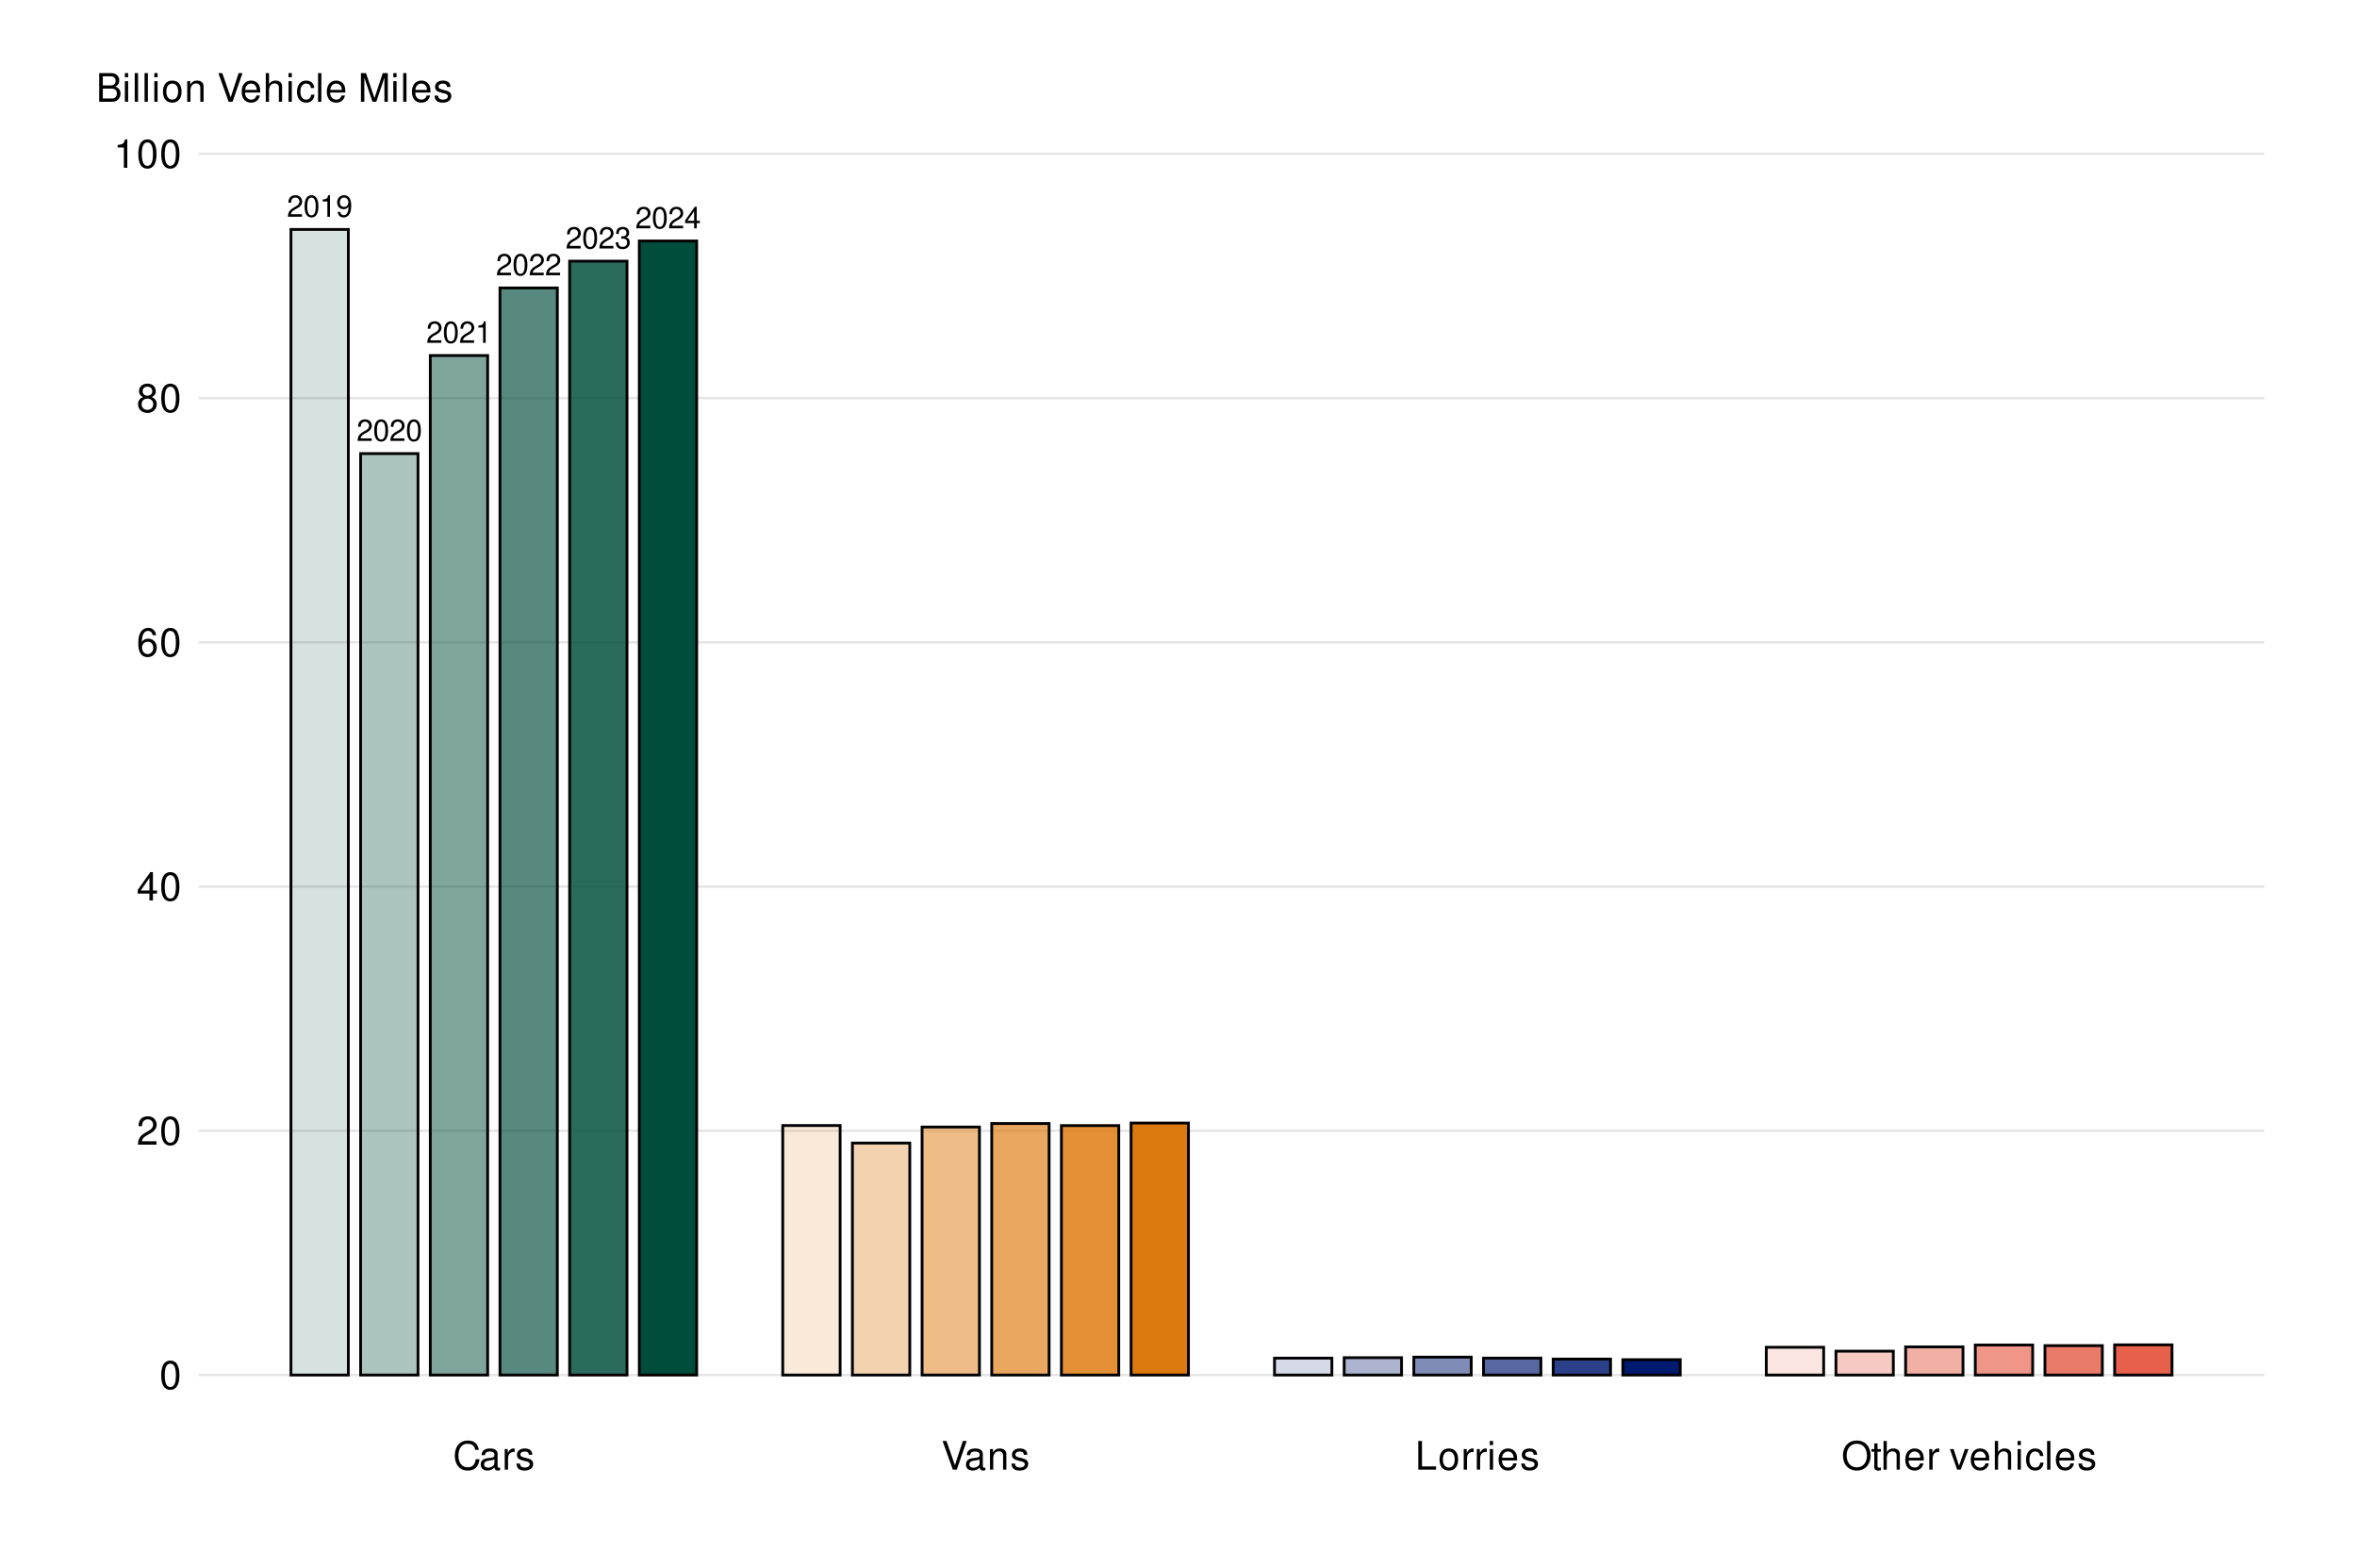 <?xml version="1.0" encoding="UTF-8"?>
<svg xmlns="http://www.w3.org/2000/svg" xmlns:xlink="http://www.w3.org/1999/xlink" width="720pt" height="479pt" viewBox="0 0 720 479" version="1.1">
<defs>
<g>
<symbol overflow="visible" id="glyph0-0">
<path style="stroke:none;" d=""/>
</symbol>
<symbol overflow="visible" id="glyph0-1">
<path style="stroke:none;" d="M 4.609 -0.797 L 1.219 -0.797 C 1.297 -1.344 1.578 -1.688 2.375 -2.172 L 3.281 -2.672 C 4.188 -3.172 4.656 -3.859 4.656 -4.656 C 4.656 -5.203 4.438 -5.719 4.047 -6.078 C 3.672 -6.422 3.203 -6.594 2.594 -6.594 C 1.766 -6.594 1.156 -6.297 0.797 -5.734 C 0.578 -5.391 0.469 -4.969 0.453 -4.312 L 1.25 -4.312 C 1.281 -4.75 1.344 -5.016 1.453 -5.234 C 1.656 -5.641 2.078 -5.891 2.562 -5.891 C 3.281 -5.891 3.828 -5.359 3.828 -4.641 C 3.828 -4.125 3.531 -3.656 2.953 -3.328 L 2.125 -2.844 C 0.781 -2.062 0.375 -1.453 0.312 -0.016 L 4.609 -0.016 Z M 4.609 -0.797 "/>
</symbol>
<symbol overflow="visible" id="glyph0-2">
<path style="stroke:none;" d="M 2.5 -6.594 C 1.906 -6.594 1.359 -6.312 1.016 -5.859 C 0.594 -5.281 0.391 -4.406 0.391 -3.188 C 0.391 -0.969 1.125 0.203 2.5 0.203 C 3.875 0.203 4.625 -0.969 4.625 -3.141 C 4.625 -4.406 4.422 -5.266 3.984 -5.859 C 3.656 -6.328 3.109 -6.594 2.5 -6.594 Z M 2.5 -5.875 C 3.375 -5.875 3.797 -4.984 3.797 -3.203 C 3.797 -1.328 3.375 -0.453 2.484 -0.453 C 1.641 -0.453 1.219 -1.359 1.219 -3.172 C 1.219 -4.984 1.641 -5.875 2.5 -5.875 Z M 2.5 -5.875 "/>
</symbol>
<symbol overflow="visible" id="glyph0-3">
<path style="stroke:none;" d="M 2.359 -4.688 L 2.359 0 L 3.156 0 L 3.156 -6.594 L 2.625 -6.594 C 2.344 -5.578 2.172 -5.438 0.922 -5.281 L 0.922 -4.688 Z M 2.359 -4.688 "/>
</symbol>
<symbol overflow="visible" id="glyph0-4">
<path style="stroke:none;" d="M 0.484 -1.5 C 0.641 -0.422 1.328 0.203 2.312 0.203 C 3.031 0.203 3.672 -0.141 4.047 -0.734 C 4.453 -1.375 4.641 -2.172 4.641 -3.375 C 4.641 -4.484 4.469 -5.188 4.094 -5.766 C 3.734 -6.297 3.172 -6.594 2.453 -6.594 C 1.234 -6.594 0.344 -5.672 0.344 -4.391 C 0.344 -3.172 1.172 -2.328 2.328 -2.328 C 2.938 -2.328 3.391 -2.547 3.812 -3.047 C 3.797 -1.406 3.281 -0.5 2.375 -0.5 C 1.797 -0.5 1.406 -0.859 1.281 -1.5 Z M 2.453 -5.891 C 3.203 -5.891 3.766 -5.25 3.766 -4.406 C 3.766 -3.594 3.219 -3.031 2.422 -3.031 C 1.656 -3.031 1.172 -3.578 1.172 -4.453 C 1.172 -5.281 1.703 -5.891 2.453 -5.891 Z M 2.453 -5.891 "/>
</symbol>
<symbol overflow="visible" id="glyph0-5">
<path style="stroke:none;" d="M 2.016 -3.031 L 2.453 -3.031 C 3.328 -3.031 3.797 -2.625 3.797 -1.828 C 3.797 -1 3.281 -0.5 2.453 -0.5 C 1.578 -0.5 1.141 -0.953 1.094 -1.906 L 0.297 -1.906 C 0.328 -1.391 0.422 -1.031 0.578 -0.75 C 0.906 -0.109 1.547 0.203 2.422 0.203 C 3.75 0.203 4.609 -0.594 4.609 -1.844 C 4.609 -2.672 4.297 -3.141 3.516 -3.406 C 4.125 -3.656 4.422 -4.109 4.422 -4.766 C 4.422 -5.906 3.688 -6.594 2.453 -6.594 C 1.141 -6.594 0.453 -5.859 0.422 -4.469 L 1.234 -4.469 C 1.234 -4.859 1.281 -5.094 1.375 -5.297 C 1.562 -5.672 1.953 -5.891 2.453 -5.891 C 3.172 -5.891 3.594 -5.453 3.594 -4.75 C 3.594 -4.281 3.438 -4 3.078 -3.844 C 2.859 -3.75 2.562 -3.719 2.016 -3.703 Z M 2.016 -3.031 "/>
</symbol>
<symbol overflow="visible" id="glyph0-6">
<path style="stroke:none;" d="M 2.984 -1.594 L 2.984 0 L 3.781 0 L 3.781 -1.594 L 4.734 -1.594 L 4.734 -2.312 L 3.781 -2.312 L 3.781 -6.594 L 3.188 -6.594 L 0.25 -2.438 L 0.25 -1.594 Z M 2.984 -2.312 L 0.953 -2.312 L 2.984 -5.219 Z M 2.984 -2.312 "/>
</symbol>
<symbol overflow="visible" id="glyph1-0">
<path style="stroke:none;" d=""/>
</symbol>
<symbol overflow="visible" id="glyph1-1">
<path style="stroke:none;" d="M 3.297 -8.672 C 2.516 -8.672 1.781 -8.312 1.344 -7.734 C 0.797 -6.953 0.516 -5.812 0.516 -4.203 C 0.516 -1.266 1.469 0.281 3.297 0.281 C 5.094 0.281 6.078 -1.266 6.078 -4.125 C 6.078 -5.812 5.812 -6.938 5.25 -7.734 C 4.812 -8.328 4.109 -8.672 3.297 -8.672 Z M 3.297 -7.734 C 4.438 -7.734 5 -6.578 5 -4.219 C 5 -1.75 4.453 -0.594 3.281 -0.594 C 2.156 -0.594 1.594 -1.797 1.594 -4.188 C 1.594 -6.578 2.156 -7.734 3.297 -7.734 Z M 3.297 -7.734 "/>
</symbol>
<symbol overflow="visible" id="glyph1-2">
<path style="stroke:none;" d="M 6.078 -1.047 L 1.594 -1.047 C 1.703 -1.766 2.094 -2.219 3.125 -2.859 L 4.328 -3.531 C 5.516 -4.188 6.125 -5.078 6.125 -6.141 C 6.125 -6.859 5.844 -7.531 5.344 -8 C 4.844 -8.453 4.219 -8.672 3.406 -8.672 C 2.328 -8.672 1.531 -8.297 1.062 -7.547 C 0.75 -7.094 0.625 -6.547 0.594 -5.672 L 1.656 -5.672 C 1.688 -6.266 1.766 -6.609 1.906 -6.906 C 2.188 -7.422 2.734 -7.75 3.375 -7.75 C 4.328 -7.75 5.047 -7.062 5.047 -6.125 C 5.047 -5.422 4.656 -4.828 3.906 -4.391 L 2.797 -3.75 C 1.016 -2.719 0.5 -1.906 0.406 -0.016 L 6.078 -0.016 Z M 6.078 -1.047 "/>
</symbol>
<symbol overflow="visible" id="glyph1-3">
<path style="stroke:none;" d="M 3.922 -2.094 L 3.922 0 L 4.984 0 L 4.984 -2.094 L 6.234 -2.094 L 6.234 -3.047 L 4.984 -3.047 L 4.984 -8.672 L 4.203 -8.672 L 0.344 -3.219 L 0.344 -2.094 Z M 3.922 -3.047 L 1.266 -3.047 L 3.922 -6.875 Z M 3.922 -3.047 "/>
</symbol>
<symbol overflow="visible" id="glyph1-4">
<path style="stroke:none;" d="M 5.969 -6.422 C 5.766 -7.844 4.859 -8.672 3.562 -8.672 C 2.625 -8.672 1.781 -8.219 1.281 -7.438 C 0.75 -6.594 0.516 -5.531 0.516 -3.953 C 0.516 -2.5 0.719 -1.578 1.234 -0.797 C 1.688 -0.094 2.438 0.281 3.375 0.281 C 4.984 0.281 6.156 -0.938 6.156 -2.625 C 6.156 -4.219 5.078 -5.359 3.547 -5.359 C 2.719 -5.359 2.047 -5.047 1.594 -4.406 C 1.609 -6.547 2.281 -7.734 3.484 -7.734 C 4.234 -7.734 4.75 -7.266 4.922 -6.422 Z M 3.422 -4.422 C 4.438 -4.422 5.078 -3.703 5.078 -2.547 C 5.078 -1.453 4.359 -0.656 3.391 -0.656 C 2.406 -0.656 1.656 -1.484 1.656 -2.594 C 1.656 -3.672 2.375 -4.422 3.422 -4.422 Z M 3.422 -4.422 "/>
</symbol>
<symbol overflow="visible" id="glyph1-5">
<path style="stroke:none;" d="M 4.688 -4.578 C 5.578 -5.109 5.859 -5.547 5.859 -6.359 C 5.859 -7.734 4.812 -8.672 3.297 -8.672 C 1.797 -8.672 0.75 -7.734 0.75 -6.375 C 0.75 -5.547 1.016 -5.125 1.891 -4.578 C 0.922 -4.078 0.438 -3.375 0.438 -2.406 C 0.438 -0.828 1.609 0.281 3.297 0.281 C 4.984 0.281 6.156 -0.828 6.156 -2.406 C 6.156 -3.375 5.672 -4.078 4.688 -4.578 Z M 3.297 -7.734 C 4.203 -7.734 4.781 -7.203 4.781 -6.344 C 4.781 -5.516 4.188 -4.984 3.297 -4.984 C 2.406 -4.984 1.828 -5.516 1.828 -6.359 C 1.828 -7.203 2.406 -7.734 3.297 -7.734 Z M 3.297 -4.094 C 4.359 -4.094 5.078 -3.391 5.078 -2.391 C 5.078 -1.344 4.375 -0.656 3.281 -0.656 C 2.25 -0.656 1.531 -1.375 1.531 -2.375 C 1.531 -3.406 2.234 -4.094 3.297 -4.094 Z M 3.297 -4.094 "/>
</symbol>
<symbol overflow="visible" id="glyph1-6">
<path style="stroke:none;" d="M 3.109 -6.188 L 3.109 0 L 4.156 0 L 4.156 -8.672 L 3.469 -8.672 C 3.094 -7.344 2.859 -7.156 1.219 -6.953 L 1.219 -6.188 Z M 3.109 -6.188 "/>
</symbol>
<symbol overflow="visible" id="glyph1-7">
<path style="stroke:none;" d="M 7.938 -6.031 C 7.594 -7.953 6.484 -8.891 4.578 -8.891 C 3.391 -8.891 2.453 -8.516 1.797 -7.797 C 1.016 -6.938 0.578 -5.688 0.578 -4.266 C 0.578 -2.828 1.016 -1.594 1.844 -0.75 C 2.516 -0.047 3.391 0.281 4.531 0.281 C 6.656 0.281 7.859 -0.875 8.125 -3.188 L 6.969 -3.188 C 6.875 -2.594 6.75 -2.188 6.578 -1.844 C 6.219 -1.109 5.469 -0.703 4.531 -0.703 C 2.797 -0.703 1.688 -2.094 1.688 -4.281 C 1.688 -6.531 2.734 -7.906 4.438 -7.906 C 5.141 -7.906 5.812 -7.703 6.172 -7.359 C 6.484 -7.062 6.672 -6.703 6.797 -6.031 Z M 7.938 -6.031 "/>
</symbol>
<symbol overflow="visible" id="glyph1-8">
<path style="stroke:none;" d="M 6.422 -0.594 C 6.312 -0.562 6.266 -0.562 6.203 -0.562 C 5.859 -0.562 5.656 -0.75 5.656 -1.062 L 5.656 -4.75 C 5.656 -5.875 4.844 -6.469 3.297 -6.469 C 2.375 -6.469 1.641 -6.203 1.219 -5.734 C 0.922 -5.406 0.797 -5.047 0.781 -4.422 L 1.781 -4.422 C 1.875 -5.203 2.328 -5.547 3.266 -5.547 C 4.172 -5.547 4.672 -5.203 4.672 -4.609 L 4.672 -4.344 C 4.656 -3.906 4.438 -3.75 3.625 -3.641 C 2.203 -3.469 1.984 -3.422 1.609 -3.266 C 0.875 -2.953 0.5 -2.406 0.5 -1.578 C 0.5 -0.438 1.297 0.281 2.562 0.281 C 3.359 0.281 4 0 4.703 -0.641 C 4.781 0 5.094 0.281 5.734 0.281 C 5.953 0.281 6.078 0.25 6.422 0.172 Z M 4.672 -1.984 C 4.672 -1.641 4.578 -1.438 4.266 -1.156 C 3.859 -0.797 3.375 -0.594 2.781 -0.594 C 2 -0.594 1.547 -0.969 1.547 -1.609 C 1.547 -2.266 1.984 -2.609 3.062 -2.766 C 4.125 -2.906 4.328 -2.953 4.672 -3.109 Z M 4.672 -1.984 "/>
</symbol>
<symbol overflow="visible" id="glyph1-9">
<path style="stroke:none;" d="M 0.828 -6.281 L 0.828 0 L 1.844 0 L 1.844 -3.266 C 1.844 -4.781 2.469 -5.453 3.859 -5.406 L 3.859 -6.438 C 3.688 -6.453 3.594 -6.469 3.469 -6.469 C 2.812 -6.469 2.328 -6.078 1.75 -5.141 L 1.75 -6.281 Z M 0.828 -6.281 "/>
</symbol>
<symbol overflow="visible" id="glyph1-10">
<path style="stroke:none;" d="M 5.25 -4.531 C 5.25 -5.766 4.422 -6.469 2.969 -6.469 C 1.516 -6.469 0.562 -5.719 0.562 -4.547 C 0.562 -3.562 1.062 -3.094 2.562 -2.734 L 3.484 -2.516 C 4.188 -2.344 4.469 -2.094 4.469 -1.641 C 4.469 -1.047 3.875 -0.641 3 -0.641 C 2.453 -0.641 2 -0.797 1.75 -1.062 C 1.594 -1.25 1.531 -1.422 1.469 -1.875 L 0.406 -1.875 C 0.453 -0.422 1.266 0.281 2.922 0.281 C 4.5 0.281 5.516 -0.5 5.516 -1.719 C 5.516 -2.656 4.984 -3.172 3.734 -3.469 L 2.766 -3.703 C 1.953 -3.891 1.609 -4.156 1.609 -4.594 C 1.609 -5.188 2.125 -5.547 2.938 -5.547 C 3.75 -5.547 4.172 -5.203 4.203 -4.531 Z M 5.25 -4.531 "/>
</symbol>
<symbol overflow="visible" id="glyph1-11">
<path style="stroke:none;" d="M 4.703 0 L 7.734 -8.75 L 6.547 -8.75 L 4.125 -1.344 L 1.562 -8.75 L 0.359 -8.75 L 3.5 0 Z M 4.703 0 "/>
</symbol>
<symbol overflow="visible" id="glyph1-12">
<path style="stroke:none;" d="M 0.844 -6.281 L 0.844 0 L 1.844 0 L 1.844 -3.469 C 1.844 -4.75 2.516 -5.594 3.547 -5.594 C 4.344 -5.594 4.844 -5.109 4.844 -4.359 L 4.844 0 L 5.844 0 L 5.844 -4.75 C 5.844 -5.797 5.062 -6.469 3.859 -6.469 C 2.922 -6.469 2.312 -6.109 1.766 -5.234 L 1.766 -6.281 Z M 0.844 -6.281 "/>
</symbol>
<symbol overflow="visible" id="glyph1-13">
<path style="stroke:none;" d="M 2.078 -8.75 L 0.953 -8.75 L 0.953 0 L 6.391 0 L 6.391 -0.984 L 2.078 -0.984 Z M 2.078 -8.75 "/>
</symbol>
<symbol overflow="visible" id="glyph1-14">
<path style="stroke:none;" d="M 3.266 -6.469 C 1.484 -6.469 0.438 -5.203 0.438 -3.094 C 0.438 -0.969 1.484 0.281 3.281 0.281 C 5.047 0.281 6.125 -0.984 6.125 -3.047 C 6.125 -5.234 5.094 -6.469 3.266 -6.469 Z M 3.281 -5.547 C 4.406 -5.547 5.078 -4.625 5.078 -3.062 C 5.078 -1.578 4.375 -0.641 3.281 -0.641 C 2.156 -0.641 1.469 -1.578 1.469 -3.094 C 1.469 -4.625 2.156 -5.547 3.281 -5.547 Z M 3.281 -5.547 "/>
</symbol>
<symbol overflow="visible" id="glyph1-15">
<path style="stroke:none;" d="M 1.797 -6.281 L 0.797 -6.281 L 0.797 0 L 1.797 0 Z M 1.797 -8.75 L 0.797 -8.75 L 0.797 -7.484 L 1.797 -7.484 Z M 1.797 -8.75 "/>
</symbol>
<symbol overflow="visible" id="glyph1-16">
<path style="stroke:none;" d="M 6.156 -2.812 C 6.156 -3.766 6.078 -4.344 5.906 -4.812 C 5.5 -5.844 4.531 -6.469 3.359 -6.469 C 1.609 -6.469 0.484 -5.141 0.484 -3.062 C 0.484 -0.984 1.562 0.281 3.344 0.281 C 4.781 0.281 5.766 -0.547 6.031 -1.906 L 5.016 -1.906 C 4.734 -1.078 4.172 -0.641 3.375 -0.641 C 2.734 -0.641 2.203 -0.938 1.859 -1.469 C 1.625 -1.828 1.531 -2.188 1.531 -2.812 Z M 1.547 -3.625 C 1.625 -4.781 2.344 -5.547 3.344 -5.547 C 4.375 -5.547 5.078 -4.75 5.078 -3.625 Z M 1.547 -3.625 "/>
</symbol>
<symbol overflow="visible" id="glyph1-17">
<path style="stroke:none;" d="M 4.672 -8.891 C 2.156 -8.891 0.453 -7.047 0.453 -4.312 C 0.453 -1.562 2.141 0.281 4.688 0.281 C 5.75 0.281 6.688 -0.047 7.391 -0.641 C 8.344 -1.453 8.906 -2.812 8.906 -4.234 C 8.906 -7.062 7.234 -8.891 4.672 -8.891 Z M 4.672 -7.906 C 6.562 -7.906 7.781 -6.484 7.781 -4.266 C 7.781 -2.141 6.531 -0.703 4.688 -0.703 C 2.812 -0.703 1.578 -2.141 1.578 -4.312 C 1.578 -6.469 2.812 -7.906 4.672 -7.906 Z M 4.672 -7.906 "/>
</symbol>
<symbol overflow="visible" id="glyph1-18">
<path style="stroke:none;" d="M 3.047 -6.281 L 2.016 -6.281 L 2.016 -8.016 L 1.016 -8.016 L 1.016 -6.281 L 0.172 -6.281 L 0.172 -5.469 L 1.016 -5.469 L 1.016 -0.719 C 1.016 -0.078 1.453 0.281 2.234 0.281 C 2.5 0.281 2.719 0.25 3.047 0.188 L 3.047 -0.641 C 2.906 -0.609 2.766 -0.594 2.562 -0.594 C 2.141 -0.594 2.016 -0.719 2.016 -1.156 L 2.016 -5.469 L 3.047 -5.469 Z M 3.047 -6.281 "/>
</symbol>
<symbol overflow="visible" id="glyph1-19">
<path style="stroke:none;" d="M 0.844 -8.75 L 0.844 0 L 1.844 0 L 1.844 -3.469 C 1.844 -4.75 2.516 -5.594 3.547 -5.594 C 3.875 -5.594 4.188 -5.5 4.422 -5.312 C 4.719 -5.094 4.844 -4.797 4.844 -4.359 L 4.844 0 L 5.828 0 L 5.828 -4.75 C 5.828 -5.812 5.078 -6.469 3.859 -6.469 C 2.969 -6.469 2.422 -6.188 1.844 -5.422 L 1.844 -8.75 Z M 0.844 -8.75 "/>
</symbol>
<symbol overflow="visible" id="glyph1-20">
<path style="stroke:none;" d=""/>
</symbol>
<symbol overflow="visible" id="glyph1-21">
<path style="stroke:none;" d="M 3.422 0 L 5.828 -6.281 L 4.703 -6.281 L 2.922 -1.188 L 1.25 -6.281 L 0.125 -6.281 L 2.328 0 Z M 3.422 0 "/>
</symbol>
<symbol overflow="visible" id="glyph1-22">
<path style="stroke:none;" d="M 5.656 -4.172 C 5.609 -4.781 5.469 -5.188 5.234 -5.531 C 4.797 -6.125 4.047 -6.469 3.172 -6.469 C 1.469 -6.469 0.375 -5.125 0.375 -3.031 C 0.375 -1.016 1.453 0.281 3.156 0.281 C 4.656 0.281 5.609 -0.625 5.719 -2.156 L 4.719 -2.156 C 4.547 -1.156 4.031 -0.641 3.188 -0.641 C 2.078 -0.641 1.422 -1.547 1.422 -3.031 C 1.422 -4.609 2.062 -5.547 3.156 -5.547 C 4 -5.547 4.531 -5.047 4.641 -4.172 Z M 5.656 -4.172 "/>
</symbol>
<symbol overflow="visible" id="glyph1-23">
<path style="stroke:none;" d="M 1.828 -8.75 L 0.812 -8.75 L 0.812 0 L 1.828 0 Z M 1.828 -8.75 "/>
</symbol>
<symbol overflow="visible" id="glyph1-24">
<path style="stroke:none;" d="M 0.953 0 L 4.891 0 C 5.719 0 6.344 -0.234 6.797 -0.734 C 7.234 -1.188 7.469 -1.812 7.469 -2.5 C 7.469 -3.547 7 -4.188 5.875 -4.625 C 6.688 -4.984 7.094 -5.625 7.094 -6.531 C 7.094 -7.172 6.859 -7.734 6.391 -8.141 C 5.922 -8.562 5.344 -8.75 4.5 -8.75 L 0.953 -8.75 Z M 2.062 -4.984 L 2.062 -7.766 L 4.219 -7.766 C 4.844 -7.766 5.203 -7.688 5.5 -7.453 C 5.812 -7.219 5.969 -6.859 5.969 -6.375 C 5.969 -5.891 5.812 -5.531 5.5 -5.297 C 5.203 -5.062 4.844 -4.984 4.219 -4.984 Z M 2.062 -0.984 L 2.062 -4 L 4.781 -4 C 5.766 -4 6.359 -3.438 6.359 -2.484 C 6.359 -1.547 5.766 -0.984 4.781 -0.984 Z M 2.062 -0.984 "/>
</symbol>
<symbol overflow="visible" id="glyph1-25">
<path style="stroke:none;" d="M 5.609 0 L 8.078 -7.328 L 8.078 0 L 9.125 0 L 9.125 -8.75 L 7.578 -8.75 L 5.047 -1.125 L 2.453 -8.75 L 0.906 -8.75 L 0.906 0 L 1.953 0 L 1.953 -7.328 L 4.438 0 Z M 5.609 0 "/>
</symbol>
</g>
<clipPath id="clip1">
  <path d="M 60.711 419 L 691.652 419 L 691.652 421 L 60.711 421 Z M 60.711 419 "/>
</clipPath>
<clipPath id="clip2">
  <path d="M 60.711 345 L 691.652 345 L 691.652 346 L 60.711 346 Z M 60.711 345 "/>
</clipPath>
<clipPath id="clip3">
  <path d="M 60.711 270 L 691.652 270 L 691.652 272 L 60.711 272 Z M 60.711 270 "/>
</clipPath>
<clipPath id="clip4">
  <path d="M 60.711 195 L 691.652 195 L 691.652 197 L 60.711 197 Z M 60.711 195 "/>
</clipPath>
<clipPath id="clip5">
  <path d="M 60.711 121 L 691.652 121 L 691.652 122 L 60.711 122 Z M 60.711 121 "/>
</clipPath>
<clipPath id="clip6">
  <path d="M 60.711 46 L 691.652 46 L 691.652 48 L 60.711 48 Z M 60.711 46 "/>
</clipPath>
</defs>
<g id="surface2691">
<g clip-path="url(#clip1)" clip-rule="nonzero">
<path style="fill:none;stroke-width:0.75;stroke-linecap:round;stroke-linejoin:round;stroke:rgb(89.804%,89.804%,89.804%);stroke-opacity:1;stroke-miterlimit:10;" d="M 60.711 420.004 L 691.652 420.004 "/>
</g>
<g clip-path="url(#clip2)" clip-rule="nonzero">
<path style="fill:none;stroke-width:0.75;stroke-linecap:round;stroke-linejoin:round;stroke:rgb(89.804%,89.804%,89.804%);stroke-opacity:1;stroke-miterlimit:10;" d="M 60.711 345.402 L 691.652 345.402 "/>
</g>
<g clip-path="url(#clip3)" clip-rule="nonzero">
<path style="fill:none;stroke-width:0.75;stroke-linecap:round;stroke-linejoin:round;stroke:rgb(89.804%,89.804%,89.804%);stroke-opacity:1;stroke-miterlimit:10;" d="M 60.711 270.801 L 691.652 270.801 "/>
</g>
<g clip-path="url(#clip4)" clip-rule="nonzero">
<path style="fill:none;stroke-width:0.75;stroke-linecap:round;stroke-linejoin:round;stroke:rgb(89.804%,89.804%,89.804%);stroke-opacity:1;stroke-miterlimit:10;" d="M 60.711 196.199 L 691.652 196.199 "/>
</g>
<g clip-path="url(#clip5)" clip-rule="nonzero">
<path style="fill:none;stroke-width:0.75;stroke-linecap:round;stroke-linejoin:round;stroke:rgb(89.804%,89.804%,89.804%);stroke-opacity:1;stroke-miterlimit:10;" d="M 60.711 121.598 L 691.652 121.598 "/>
</g>
<g clip-path="url(#clip6)" clip-rule="nonzero">
<path style="fill:none;stroke-width:0.75;stroke-linecap:round;stroke-linejoin:round;stroke:rgb(89.804%,89.804%,89.804%);stroke-opacity:1;stroke-miterlimit:10;" d="M 60.711 46.996 L 691.652 46.996 "/>
</g>
<path style="fill-rule:nonzero;fill:rgb(0%,30.196%,23.137%);fill-opacity:0.161;stroke-width:0.854;stroke-linecap:butt;stroke-linejoin:miter;stroke:rgb(0%,0%,0%);stroke-opacity:1;stroke-miterlimit:10;" d="M 88.879 420.004 L 106.406 420.004 L 106.406 70.09 L 88.879 70.09 Z M 88.879 420.004 "/>
<path style="fill-rule:nonzero;fill:rgb(0%,30.196%,23.137%);fill-opacity:0.329;stroke-width:0.854;stroke-linecap:butt;stroke-linejoin:miter;stroke:rgb(0%,0%,0%);stroke-opacity:1;stroke-miterlimit:10;" d="M 110.16 420.004 L 127.688 420.004 L 127.688 138.551 L 110.16 138.551 Z M 110.16 420.004 "/>
<path style="fill-rule:nonzero;fill:rgb(0%,30.196%,23.137%);fill-opacity:0.502;stroke-width:0.854;stroke-linecap:butt;stroke-linejoin:miter;stroke:rgb(0%,0%,0%);stroke-opacity:1;stroke-miterlimit:10;" d="M 131.441 420.004 L 148.969 420.004 L 148.969 108.602 L 131.441 108.602 Z M 131.441 420.004 "/>
<path style="fill-rule:nonzero;fill:rgb(0%,30.196%,23.137%);fill-opacity:0.659;stroke-width:0.854;stroke-linecap:butt;stroke-linejoin:miter;stroke:rgb(0%,0%,0%);stroke-opacity:1;stroke-miterlimit:10;" d="M 152.727 420.004 L 170.254 420.004 L 170.254 87.957 L 152.727 87.957 Z M 152.727 420.004 "/>
<path style="fill-rule:nonzero;fill:rgb(0%,30.196%,23.137%);fill-opacity:0.831;stroke-width:0.854;stroke-linecap:butt;stroke-linejoin:miter;stroke:rgb(0%,0%,0%);stroke-opacity:1;stroke-miterlimit:10;" d="M 174.008 420.004 L 191.535 420.004 L 191.535 79.77 L 174.008 79.77 Z M 174.008 420.004 "/>
<path style="fill-rule:nonzero;fill:rgb(0%,30.196%,23.137%);fill-opacity:1;stroke-width:0.854;stroke-linecap:butt;stroke-linejoin:miter;stroke:rgb(0%,0%,0%);stroke-opacity:1;stroke-miterlimit:10;" d="M 195.289 420.004 L 212.816 420.004 L 212.816 73.613 L 195.289 73.613 Z M 195.289 420.004 "/>
<path style="fill-rule:nonzero;fill:rgb(86.667%,47.843%,5.882%);fill-opacity:0.161;stroke-width:0.854;stroke-linecap:butt;stroke-linejoin:miter;stroke:rgb(0%,0%,0%);stroke-opacity:1;stroke-miterlimit:10;" d="M 239.105 420.004 L 256.633 420.004 L 256.633 343.793 L 239.105 343.793 Z M 239.105 420.004 "/>
<path style="fill-rule:nonzero;fill:rgb(86.667%,47.843%,5.882%);fill-opacity:0.329;stroke-width:0.854;stroke-linecap:butt;stroke-linejoin:miter;stroke:rgb(0%,0%,0%);stroke-opacity:1;stroke-miterlimit:10;" d="M 260.387 420.004 L 277.914 420.004 L 277.914 349.145 L 260.387 349.145 Z M 260.387 420.004 "/>
<path style="fill-rule:nonzero;fill:rgb(86.667%,47.843%,5.882%);fill-opacity:0.502;stroke-width:0.854;stroke-linecap:butt;stroke-linejoin:miter;stroke:rgb(0%,0%,0%);stroke-opacity:1;stroke-miterlimit:10;" d="M 281.668 420.004 L 299.195 420.004 L 299.195 344.254 L 281.668 344.254 Z M 281.668 420.004 "/>
<path style="fill-rule:nonzero;fill:rgb(86.667%,47.843%,5.882%);fill-opacity:0.659;stroke-width:0.854;stroke-linecap:butt;stroke-linejoin:miter;stroke:rgb(0%,0%,0%);stroke-opacity:1;stroke-miterlimit:10;" d="M 302.949 420.004 L 320.477 420.004 L 320.477 343.184 L 302.949 343.184 Z M 302.949 420.004 "/>
<path style="fill-rule:nonzero;fill:rgb(86.667%,47.843%,5.882%);fill-opacity:0.831;stroke-width:0.854;stroke-linecap:butt;stroke-linejoin:miter;stroke:rgb(0%,0%,0%);stroke-opacity:1;stroke-miterlimit:10;" d="M 324.23 420.004 L 341.758 420.004 L 341.758 343.812 L 324.23 343.812 Z M 324.23 420.004 "/>
<path style="fill-rule:nonzero;fill:rgb(86.667%,47.843%,5.882%);fill-opacity:1;stroke-width:0.854;stroke-linecap:butt;stroke-linejoin:miter;stroke:rgb(0%,0%,0%);stroke-opacity:1;stroke-miterlimit:10;" d="M 345.512 420.004 L 363.039 420.004 L 363.039 343.035 L 345.512 343.035 Z M 345.512 420.004 "/>
<path style="fill-rule:nonzero;fill:rgb(0%,10.196%,43.922%);fill-opacity:0.161;stroke-width:0.854;stroke-linecap:butt;stroke-linejoin:miter;stroke:rgb(0%,0%,0%);stroke-opacity:1;stroke-miterlimit:10;" d="M 389.328 420.004 L 406.855 420.004 L 406.855 414.84 L 389.328 414.84 Z M 389.328 420.004 "/>
<path style="fill-rule:nonzero;fill:rgb(0%,10.196%,43.922%);fill-opacity:0.329;stroke-width:0.854;stroke-linecap:butt;stroke-linejoin:miter;stroke:rgb(0%,0%,0%);stroke-opacity:1;stroke-miterlimit:10;" d="M 410.609 420.004 L 428.137 420.004 L 428.137 414.707 L 410.609 414.707 Z M 410.609 420.004 "/>
<path style="fill-rule:nonzero;fill:rgb(0%,10.196%,43.922%);fill-opacity:0.502;stroke-width:0.854;stroke-linecap:butt;stroke-linejoin:miter;stroke:rgb(0%,0%,0%);stroke-opacity:1;stroke-miterlimit:10;" d="M 431.891 420.004 L 449.418 420.004 L 449.418 414.539 L 431.891 414.539 Z M 431.891 420.004 "/>
<path style="fill-rule:nonzero;fill:rgb(0%,10.196%,43.922%);fill-opacity:0.659;stroke-width:0.854;stroke-linecap:butt;stroke-linejoin:miter;stroke:rgb(0%,0%,0%);stroke-opacity:1;stroke-miterlimit:10;" d="M 453.172 420.004 L 470.699 420.004 L 470.699 414.832 L 453.172 414.832 Z M 453.172 420.004 "/>
<path style="fill-rule:nonzero;fill:rgb(0%,10.196%,43.922%);fill-opacity:0.831;stroke-width:0.854;stroke-linecap:butt;stroke-linejoin:miter;stroke:rgb(0%,0%,0%);stroke-opacity:1;stroke-miterlimit:10;" d="M 474.453 420.004 L 491.98 420.004 L 491.98 415.129 L 474.453 415.129 Z M 474.453 420.004 "/>
<path style="fill-rule:nonzero;fill:rgb(0%,10.196%,43.922%);fill-opacity:1;stroke-width:0.854;stroke-linecap:butt;stroke-linejoin:miter;stroke:rgb(0%,0%,0%);stroke-opacity:1;stroke-miterlimit:10;" d="M 495.738 420.004 L 513.266 420.004 L 513.266 415.312 L 495.738 415.312 Z M 495.738 420.004 "/>
<path style="fill-rule:nonzero;fill:rgb(90.196%,37.647%,29.412%);fill-opacity:0.161;stroke-width:0.854;stroke-linecap:butt;stroke-linejoin:miter;stroke:rgb(0%,0%,0%);stroke-opacity:1;stroke-miterlimit:10;" d="M 539.551 420.004 L 557.078 420.004 L 557.078 411.527 L 539.551 411.527 Z M 539.551 420.004 "/>
<path style="fill-rule:nonzero;fill:rgb(90.196%,37.647%,29.412%);fill-opacity:0.329;stroke-width:0.854;stroke-linecap:butt;stroke-linejoin:miter;stroke:rgb(0%,0%,0%);stroke-opacity:1;stroke-miterlimit:10;" d="M 560.832 420.004 L 578.359 420.004 L 578.359 412.715 L 560.832 412.715 Z M 560.832 420.004 "/>
<path style="fill-rule:nonzero;fill:rgb(90.196%,37.647%,29.412%);fill-opacity:0.502;stroke-width:0.854;stroke-linecap:butt;stroke-linejoin:miter;stroke:rgb(0%,0%,0%);stroke-opacity:1;stroke-miterlimit:10;" d="M 582.113 420.004 L 599.641 420.004 L 599.641 411.414 L 582.113 411.414 Z M 582.113 420.004 "/>
<path style="fill-rule:nonzero;fill:rgb(90.196%,37.647%,29.412%);fill-opacity:0.659;stroke-width:0.854;stroke-linecap:butt;stroke-linejoin:miter;stroke:rgb(0%,0%,0%);stroke-opacity:1;stroke-miterlimit:10;" d="M 603.398 420.004 L 620.926 420.004 L 620.926 410.836 L 603.398 410.836 Z M 603.398 420.004 "/>
<path style="fill-rule:nonzero;fill:rgb(90.196%,37.647%,29.412%);fill-opacity:0.831;stroke-width:0.854;stroke-linecap:butt;stroke-linejoin:miter;stroke:rgb(0%,0%,0%);stroke-opacity:1;stroke-miterlimit:10;" d="M 624.68 420.004 L 642.207 420.004 L 642.207 411.023 L 624.68 411.023 Z M 624.68 420.004 "/>
<path style="fill-rule:nonzero;fill:rgb(90.196%,37.647%,29.412%);fill-opacity:1;stroke-width:0.854;stroke-linecap:butt;stroke-linejoin:miter;stroke:rgb(0%,0%,0%);stroke-opacity:1;stroke-miterlimit:10;" d="M 645.961 420.004 L 663.488 420.004 L 663.488 410.785 L 645.961 410.785 Z M 645.961 420.004 "/>
<g style="fill:rgb(0%,0%,0%);fill-opacity:1;">
  <use xlink:href="#glyph0-1" x="87.645" y="66.227"/>
  <use xlink:href="#glyph0-2" x="92.645" y="66.227"/>
  <use xlink:href="#glyph0-3" x="97.645" y="66.227"/>
  <use xlink:href="#glyph0-4" x="102.645" y="66.227"/>
</g>
<g style="fill:rgb(0%,0%,0%);fill-opacity:1;">
  <use xlink:href="#glyph0-1" x="108.926" y="134.688"/>
  <use xlink:href="#glyph0-2" x="113.926" y="134.688"/>
  <use xlink:href="#glyph0-1" x="118.926" y="134.688"/>
  <use xlink:href="#glyph0-2" x="123.926" y="134.688"/>
</g>
<g style="fill:rgb(0%,0%,0%);fill-opacity:1;">
  <use xlink:href="#glyph0-1" x="130.207" y="104.738"/>
  <use xlink:href="#glyph0-2" x="135.207" y="104.738"/>
  <use xlink:href="#glyph0-1" x="140.207" y="104.738"/>
  <use xlink:href="#glyph0-3" x="145.207" y="104.738"/>
</g>
<g style="fill:rgb(0%,0%,0%);fill-opacity:1;">
  <use xlink:href="#glyph0-1" x="151.488" y="84.094"/>
  <use xlink:href="#glyph0-2" x="156.488" y="84.094"/>
  <use xlink:href="#glyph0-1" x="161.488" y="84.094"/>
  <use xlink:href="#glyph0-1" x="166.488" y="84.094"/>
</g>
<g style="fill:rgb(0%,0%,0%);fill-opacity:1;">
  <use xlink:href="#glyph0-1" x="172.77" y="75.906"/>
  <use xlink:href="#glyph0-2" x="177.77" y="75.906"/>
  <use xlink:href="#glyph0-1" x="182.77" y="75.906"/>
  <use xlink:href="#glyph0-5" x="187.77" y="75.906"/>
</g>
<g style="fill:rgb(0%,0%,0%);fill-opacity:1;">
  <use xlink:href="#glyph0-1" x="194.051" y="69.75"/>
  <use xlink:href="#glyph0-2" x="199.051" y="69.75"/>
  <use xlink:href="#glyph0-1" x="204.051" y="69.75"/>
  <use xlink:href="#glyph0-6" x="209.051" y="69.75"/>
</g>
<g style="fill:rgb(0%,0%,0%);fill-opacity:1;">
  <use xlink:href="#glyph1-1" x="48.73" y="424.252"/>
</g>
<g style="fill:rgb(0%,0%,0%);fill-opacity:1;">
  <use xlink:href="#glyph1-2" x="41.73" y="349.65"/>
  <use xlink:href="#glyph1-1" x="48.73" y="349.65"/>
</g>
<g style="fill:rgb(0%,0%,0%);fill-opacity:1;">
  <use xlink:href="#glyph1-3" x="41.73" y="275.049"/>
  <use xlink:href="#glyph1-1" x="48.73" y="275.049"/>
</g>
<g style="fill:rgb(0%,0%,0%);fill-opacity:1;">
  <use xlink:href="#glyph1-4" x="41.73" y="200.447"/>
  <use xlink:href="#glyph1-1" x="48.73" y="200.447"/>
</g>
<g style="fill:rgb(0%,0%,0%);fill-opacity:1;">
  <use xlink:href="#glyph1-5" x="41.73" y="125.846"/>
  <use xlink:href="#glyph1-1" x="48.73" y="125.846"/>
</g>
<g style="fill:rgb(0%,0%,0%);fill-opacity:1;">
  <use xlink:href="#glyph1-6" x="34.73" y="51.244"/>
  <use xlink:href="#glyph1-1" x="41.73" y="51.244"/>
  <use xlink:href="#glyph1-1" x="48.73" y="51.244"/>
</g>
<g style="fill:rgb(0%,0%,0%);fill-opacity:1;">
  <use xlink:href="#glyph1-7" x="138.348" y="448.9"/>
  <use xlink:href="#glyph1-8" x="146.348" y="448.9"/>
  <use xlink:href="#glyph1-9" x="153.348" y="448.9"/>
  <use xlink:href="#glyph1-10" x="157.348" y="448.9"/>
</g>
<g style="fill:rgb(0%,0%,0%);fill-opacity:1;">
  <use xlink:href="#glyph1-11" x="287.57" y="448.9"/>
  <use xlink:href="#glyph1-8" x="294.57" y="448.9"/>
  <use xlink:href="#glyph1-12" x="301.57" y="448.9"/>
  <use xlink:href="#glyph1-10" x="308.57" y="448.9"/>
</g>
<g style="fill:rgb(0%,0%,0%);fill-opacity:1;">
  <use xlink:href="#glyph1-13" x="432.297" y="448.9"/>
  <use xlink:href="#glyph1-14" x="439.297" y="448.9"/>
  <use xlink:href="#glyph1-9" x="446.297" y="448.9"/>
  <use xlink:href="#glyph1-9" x="450.297" y="448.9"/>
  <use xlink:href="#glyph1-15" x="454.297" y="448.9"/>
  <use xlink:href="#glyph1-16" x="457.297" y="448.9"/>
  <use xlink:href="#glyph1-10" x="464.297" y="448.9"/>
</g>
<g style="fill:rgb(0%,0%,0%);fill-opacity:1;">
  <use xlink:href="#glyph1-17" x="562.52" y="448.9"/>
  <use xlink:href="#glyph1-18" x="571.52" y="448.9"/>
  <use xlink:href="#glyph1-19" x="574.52" y="448.9"/>
  <use xlink:href="#glyph1-16" x="581.52" y="448.9"/>
  <use xlink:href="#glyph1-9" x="588.52" y="448.9"/>
  <use xlink:href="#glyph1-20" x="592.52" y="448.9"/>
  <use xlink:href="#glyph1-21" x="595.52" y="448.9"/>
  <use xlink:href="#glyph1-16" x="601.52" y="448.9"/>
  <use xlink:href="#glyph1-19" x="608.52" y="448.9"/>
  <use xlink:href="#glyph1-15" x="615.52" y="448.9"/>
  <use xlink:href="#glyph1-22" x="618.52" y="448.9"/>
  <use xlink:href="#glyph1-23" x="624.52" y="448.9"/>
  <use xlink:href="#glyph1-16" x="627.52" y="448.9"/>
  <use xlink:href="#glyph1-10" x="634.52" y="448.9"/>
</g>
<g style="fill:rgb(0%,0%,0%);fill-opacity:1;">
  <use xlink:href="#glyph1-24" x="29.344" y="31.076"/>
  <use xlink:href="#glyph1-15" x="37.344" y="31.076"/>
  <use xlink:href="#glyph1-23" x="40.344" y="31.076"/>
  <use xlink:href="#glyph1-23" x="43.344" y="31.076"/>
  <use xlink:href="#glyph1-15" x="46.344" y="31.076"/>
  <use xlink:href="#glyph1-14" x="49.344" y="31.076"/>
  <use xlink:href="#glyph1-12" x="56.344" y="31.076"/>
  <use xlink:href="#glyph1-20" x="63.344" y="31.076"/>
  <use xlink:href="#glyph1-11" x="66.344" y="31.076"/>
  <use xlink:href="#glyph1-16" x="73.344" y="31.076"/>
  <use xlink:href="#glyph1-19" x="80.344" y="31.076"/>
  <use xlink:href="#glyph1-15" x="87.344" y="31.076"/>
  <use xlink:href="#glyph1-22" x="90.344" y="31.076"/>
  <use xlink:href="#glyph1-23" x="96.344" y="31.076"/>
  <use xlink:href="#glyph1-16" x="99.344" y="31.076"/>
  <use xlink:href="#glyph1-20" x="106.344" y="31.076"/>
  <use xlink:href="#glyph1-25" x="109.344" y="31.076"/>
  <use xlink:href="#glyph1-15" x="119.344" y="31.076"/>
  <use xlink:href="#glyph1-23" x="122.344" y="31.076"/>
  <use xlink:href="#glyph1-16" x="125.344" y="31.076"/>
  <use xlink:href="#glyph1-10" x="132.344" y="31.076"/>
</g>
</g>
</svg>
